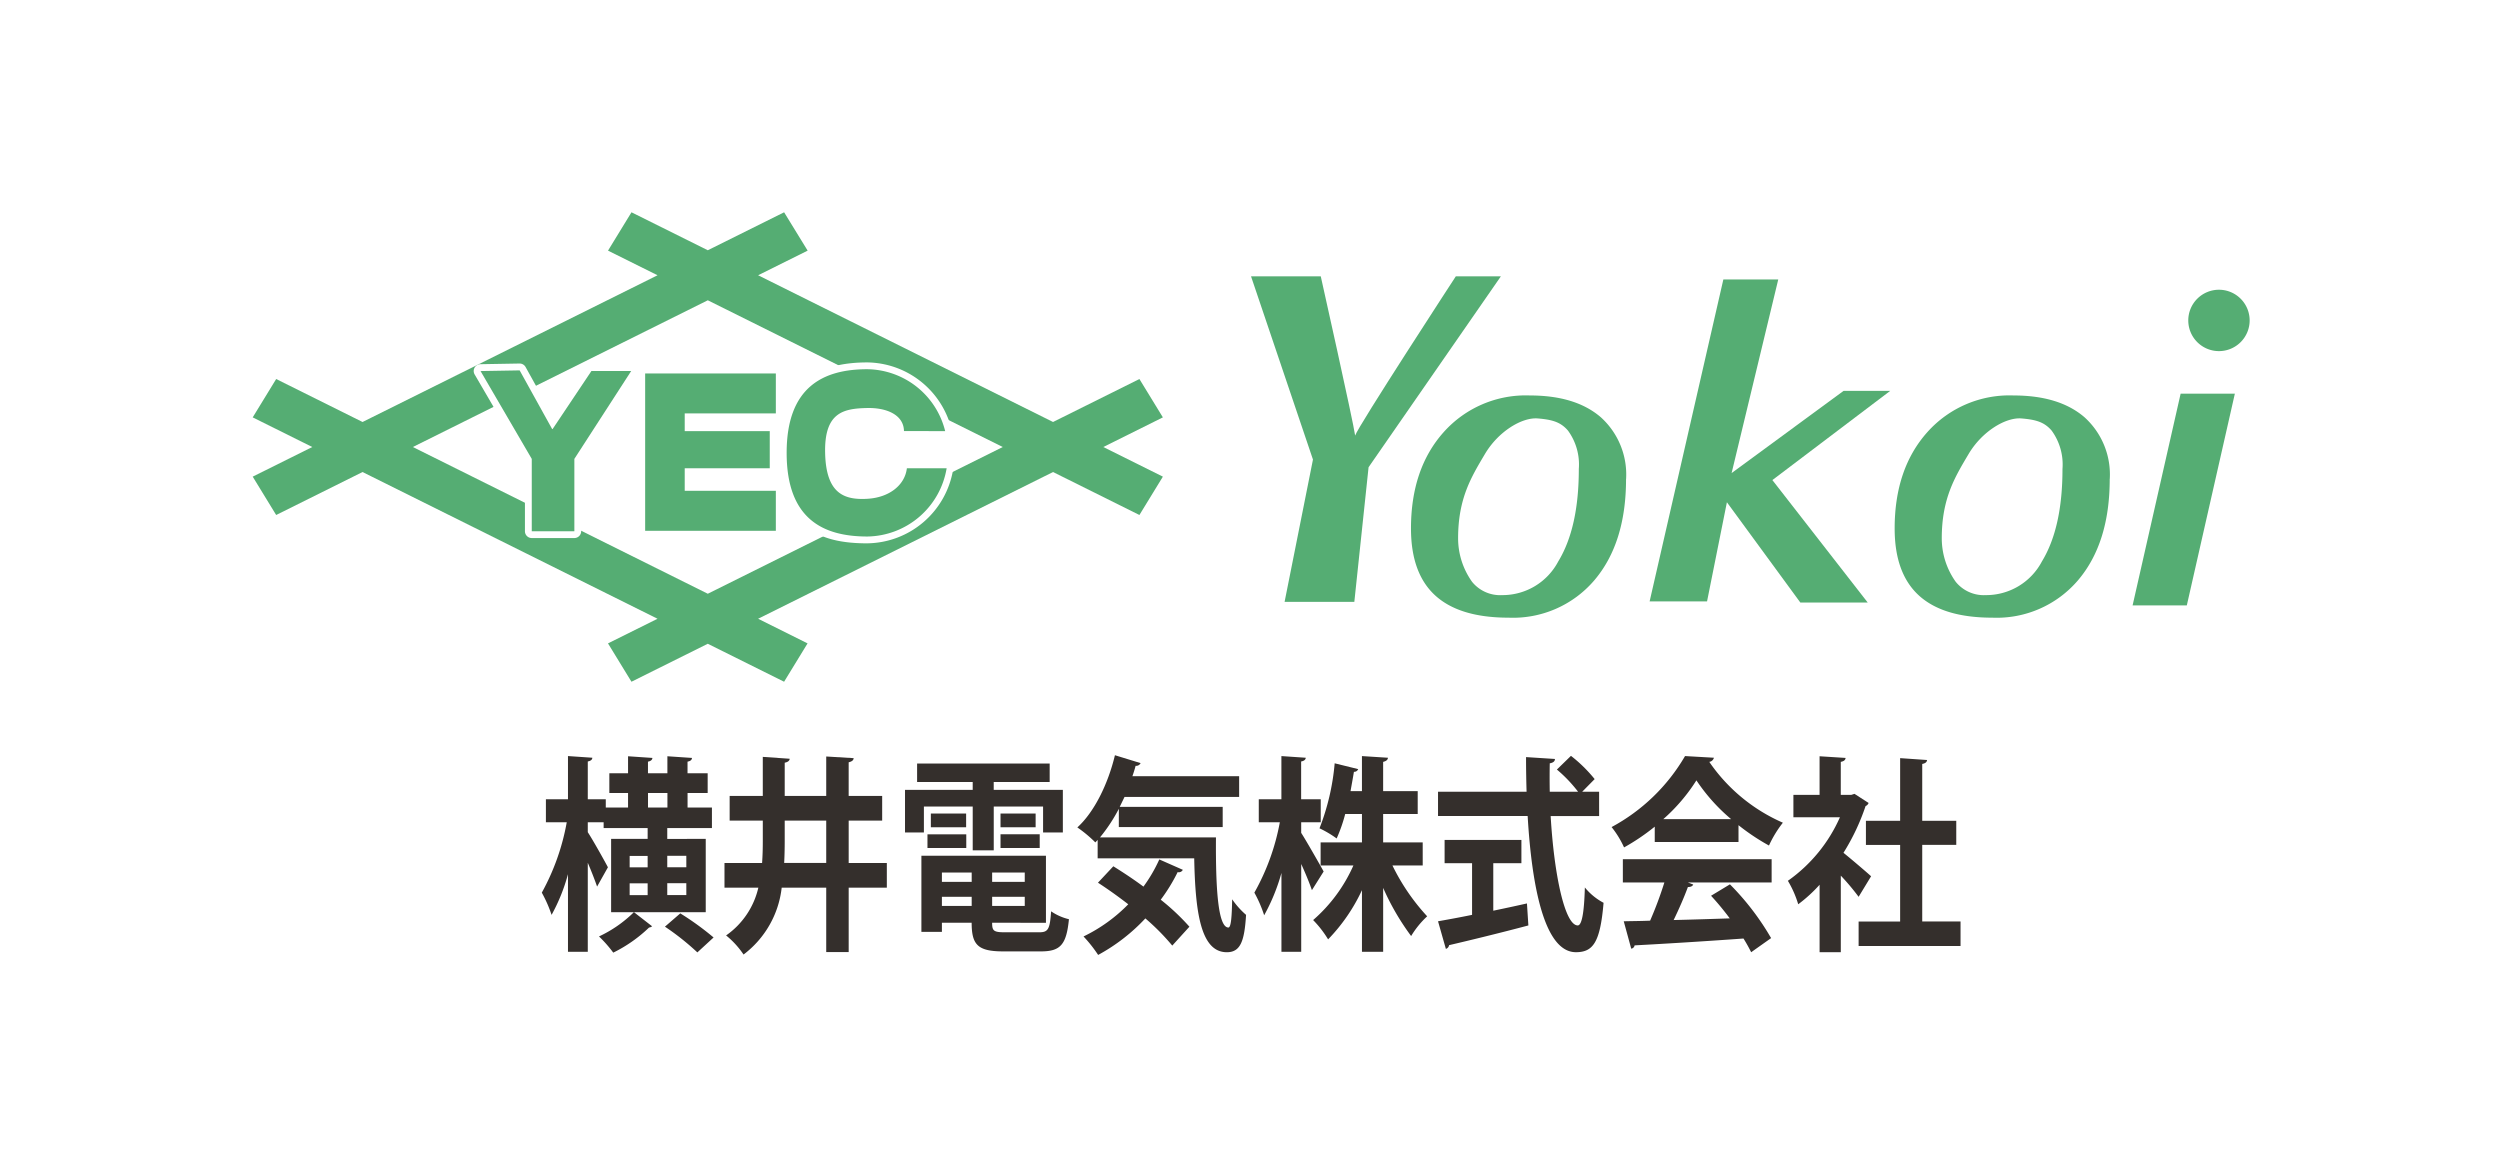 <svg xmlns="http://www.w3.org/2000/svg" width="277" height="130" viewBox="0 0 277 130">
  <g id="ヘッダーロゴ" transform="translate(-458 -25)">
    <g id="グループ_50" data-name="グループ 50" transform="translate(458 25)">
      <path id="パス_917" data-name="パス 917" d="M0,0H277V130H0Z" fill="#fff"/>
      <g id="グループ_14" data-name="グループ 14" transform="translate(28 23.521)">
        <g id="グループ_7" data-name="グループ 7">
          <g id="グループ_10" data-name="グループ 10">
            <path id="パス_613" data-name="パス 613" d="M17.743,26.008,50.424,9.75,83.106,26.008,50.424,42.266ZM58.88,0,50.424,4.207,41.968,0l-2.6,4.249,5.487,2.729L12.171,23.236,2.6,18.475,0,22.724l6.6,3.284L0,29.291,2.6,33.54l9.57-4.76L44.853,45.037l-5.487,2.729,2.6,4.249,8.456-4.207,8.456,4.207,2.6-4.249L56,45.037,88.677,28.78l9.57,4.76,2.6-4.249-6.6-3.283,6.6-3.284-2.6-4.249-9.57,4.76L56,6.978l5.487-2.729Z" fill="#55ad73"/>
            <g id="グループ_9" data-name="グループ 9" transform="translate(24.487 16.634)">
              <path id="パス_614" data-name="パス 614" d="M57.332,41.589a.756.756,0,0,1-.755-.755V23.4a.755.755,0,0,1,.755-.755h14.48a.755.755,0,0,1,.755.755v4.429a.755.755,0,0,1-.755.755H62.472v.45h8.666a.755.755,0,0,1,.755.755v4.121a.756.756,0,0,1-.755.755H62.472v.985h9.341a.756.756,0,0,1,.755.755v4.429a.756.756,0,0,1-.755.755Z" transform="translate(-38.336 -22.177)" fill="#fff"/>
              <path id="パス_615" data-name="パス 615" d="M72.056,28.073V23.643H57.576V41.079h14.48v-4.43H61.96v-2.5h9.422V30.033H61.96v-1.96Z" transform="translate(-38.58 -22.421)" fill="#55ad73"/>
              <path id="パス_616" data-name="パス 616" d="M38.855,41.526a.756.756,0,0,1-.755-.755V32.958L32.527,23.4a.755.755,0,0,1,.639-1.136l4.346-.076a.756.756,0,0,1,.661.39L41.2,28.04,44.837,22.6a.755.755,0,0,1,.628-.335h4.408a.755.755,0,0,1,.634,1.165l-6.176,9.548v7.793a.756.756,0,0,1-.755.755Z" transform="translate(-32.424 -22.065)" fill="#fff"/>
              <path id="パス_617" data-name="パス 617" d="M50.117,23.264H45.71l-4.3,6.429h-.052l-3.6-6.5-4.333.075L39.1,33v8.017h4.72V33Z" transform="translate(-32.668 -22.31)" fill="#55ad73"/>
              <path id="パス_618" data-name="パス 618" d="M87.045,42.073c-5.332,0-9.669-1.7-9.669-10.023,0-7.983,4.337-10.024,9.669-10.024a9.748,9.748,0,0,1,9.326,7.415.777.777,0,0,1-.125.656.721.721,0,0,1-.579.3H91.1a.726.726,0,0,1-.632-.378,3.944,3.944,0,0,0-3.424-2.063,4.1,4.1,0,0,0,0,8.2,3.98,3.98,0,0,0,3.694-2.656A.73.73,0,0,1,91.421,33h4.406a.719.719,0,0,1,.561.273.779.779,0,0,1,.156.622,9.771,9.771,0,0,1-9.5,8.176" transform="translate(-43.427 -22.025)" fill="#fff"/>
              <path id="パス_619" data-name="パス 619" d="M87.3,37.381c-2.577.151-4.6-.545-4.7-5.088-.1-4.524,2.076-4.912,4.658-4.969,2.111-.047,4.047.725,4.079,2.557H95.9a9.01,9.01,0,0,0-8.622-6.857c-4.93,0-8.941,2-8.941,9.268,0,7.308,4.011,9.269,8.941,9.269A9.045,9.045,0,0,0,96.064,34H91.658c-.225,1.885-1.974,3.239-4.355,3.379" transform="translate(-43.663 -22.27)" fill="#55ad73"/>
            </g>
          </g>
          <g id="グループ_3" data-name="グループ 3" transform="translate(110.615 7.099)">
            <g id="グループ_8" data-name="グループ 8">
              <path id="パス_620" data-name="パス 620" d="M150.183,45.029l3.143-15.767-6.862-20.3h7.727s3.6,16.1,3.809,17.643c.264-.939,11.154-17.643,11.154-17.643h4.992L159.488,30.112,157.91,45.029Z" transform="translate(-146.465 -8.963)" fill="#55ad73"/>
              <path id="パス_621" data-name="パス 621" d="M198.8,39.444q0,7.1-3.523,11.235a11.848,11.848,0,0,1-9.5,4.132q-5.418,0-8.112-2.453t-2.694-7.429q0-6.62,3.627-10.68a12.188,12.188,0,0,1,9.547-4.059q5.063,0,7.861,2.416a8.547,8.547,0,0,1,2.8,6.838M185.071,52.312a6.983,6.983,0,0,0,6.219-3.735q2.277-3.734,2.277-10.24a6.376,6.376,0,0,0-1.2-4.253c-.8-.929-1.7-1.215-3.356-1.348-1.726-.137-4.348,1.411-5.851,3.95s-2.968,4.9-2.968,9.337a8.3,8.3,0,0,0,1.55,4.819,4.007,4.007,0,0,0,3.333,1.47" transform="translate(-157.249 -16.993)" fill="#55ad73"/>
              <path id="パス_622" data-name="パス 622" d="M285,39.444q0,7.1-3.523,11.235a11.847,11.847,0,0,1-9.5,4.132q-5.418,0-8.112-2.453t-2.694-7.429q0-6.62,3.627-10.68a12.188,12.188,0,0,1,9.547-4.059q5.063,0,7.861,2.416a8.547,8.547,0,0,1,2.8,6.838M271.27,52.312a6.983,6.983,0,0,0,6.219-3.735q2.277-3.734,2.277-10.24a6.376,6.376,0,0,0-1.2-4.253c-.8-.929-1.7-1.215-3.356-1.348-1.726-.137-4.348,1.411-5.851,3.95s-2.968,4.9-2.968,9.337a8.3,8.3,0,0,0,1.55,4.819,4.007,4.007,0,0,0,3.333,1.47" transform="translate(-189.858 -16.993)" fill="#55ad73"/>
              <path id="パス_623" data-name="パス 623" d="M217.5,45.184l8.169-35.67h6.083l-5.169,21.454,12.407-9.11h5.169L231.1,31.743l10.565,13.57H234.2L226.062,34.2l-2.2,10.986Z" transform="translate(-173.336 -9.171)" fill="#55ad73"/>
              <path id="パス_624" data-name="パス 624" d="M320.3,14.75a3.4,3.4,0,1,1-3.4-3.4,3.4,3.4,0,0,1,3.4,3.4" transform="translate(-209.654 -9.866)" fill="#55ad73"/>
              <path id="パス_625" data-name="パス 625" d="M309.584,53.329h-6.007L308.9,29.867h6.008Z" transform="translate(-205.9 -16.871)" fill="#55ad73"/>
            </g>
          </g>
        </g>
        <g id="グループ_11" data-name="グループ 11" transform="translate(32.032 60.158)">
          <path id="パス_626" data-name="パス 626" d="M18.164,9.376V17.5H7.68V9.376h4.047V8.18H6.851V7.536H5.094v1.1c.533.8,1.935,3.312,2.231,3.887l-1.2,2.139C5.9,14,5.508,12.987,5.094,12.021v9.867H2.9v-8.6a20.262,20.262,0,0,1-1.816,4.508A14.771,14.771,0,0,0,0,15.333a25.341,25.341,0,0,0,2.764-7.8H.454V4.983H2.9V.2l2.7.184C5.588.59,5.449.728,5.094.8V4.983H7.088V5.9H9.556V4.293H7.483V2.108H9.556V.222l2.7.184c-.019.207-.158.345-.493.414V2.108h2.152V.222l2.725.184c-.02.23-.158.345-.494.414V2.108h2.231V4.293H16.15V5.9h2.7V8.18H13.9v1.2Zm-5.943,9.683a.606.606,0,0,1-.336.138,15.67,15.67,0,0,1-3.968,2.783,14.224,14.224,0,0,0-1.58-1.794,13.833,13.833,0,0,0,3.87-2.691ZM9.733,12.527h1.994V11.262H9.733Zm0,3.082h1.994V14.3H9.733ZM11.767,5.9h2.152V4.293H11.767Zm5.469,16.054a28.432,28.432,0,0,0-3.593-2.852l1.7-1.472A31.048,31.048,0,0,1,19.032,20.3Zm-1.224-10.7H13.9v1.265h2.113Zm0,3.036H13.9v1.311h2.113Z" transform="translate(0 -0.107)" fill="#342f2c"/>
          <path id="パス_627" data-name="パス 627" d="M61.6,12.1v2.737H57.373v7.13H54.885v-7.13H49.95a10.783,10.783,0,0,1-4.225,7.406,9.672,9.672,0,0,0-1.935-2.116,8.869,8.869,0,0,0,3.573-5.29H43.612V12.1h4.166c.059-.782.079-1.587.079-2.415V7.4H44.184V4.667h3.672V.343L50.838.55c-.02.207-.178.368-.553.437v3.68h4.6V.3l3.04.184c-.019.23-.177.368-.553.46V4.667h3.712V7.4H57.373V12.1ZM50.285,9.7c0,.8-.019,1.61-.059,2.392h4.659V7.4h-4.6Z" transform="translate(-23.371 -0.16)" fill="#342f2c"/>
          <path id="パス_628" data-name="パス 628" d="M88.805,6.744V9.619H86.712V4.9h7.5V4.03h-6.16V1.983h14.689V4.03h-6.2V4.9h7.66V9.619h-2.191V6.744H96.544V11.6h-2.33V6.744Zm7.561,12.88c0,.9.158,1.058,1.441,1.058h3.771c1.007,0,1.185-.345,1.323-2.323a5.89,5.89,0,0,0,1.974.874c-.277,2.805-.928,3.565-3.1,3.565H97.591c-2.823,0-3.495-.736-3.495-3.174H90.8v1.012H88.528V12.2h13.8v7.429ZM89.2,9.826h4.3v1.518H89.2Zm.375-2.3h3.909V9.044H89.575ZM94.1,14.058H90.8v1.035h3.3Zm-3.3,3.7h3.3V16.749H90.8Zm9.18-3.7H96.366v1.035h3.613Zm-3.613,3.7h3.613V16.749H96.366Zm.928-10.235h3.89V9.044h-3.89Zm0,2.3h4.343v1.518H97.295Z" transform="translate(-46.469 -1.063)" fill="#342f2c"/>
          <path id="パス_629" data-name="パス 629" d="M132.457,5.934a18.288,18.288,0,0,1-2.093,3.174h12.852c-.039,5.589.217,9.983,1.382,9.983.3-.023.375-1.242.414-3.128a9.022,9.022,0,0,0,1.54,1.725c-.178,2.9-.612,4.14-2.132,4.14-2.9,0-3.495-4.439-3.613-10.4h-10.7V9.384l-.256.276A14.168,14.168,0,0,0,127.857,8c1.875-1.7,3.4-4.807,4.166-8l2.843.874a.54.54,0,0,1-.553.3c-.1.39-.217.758-.355,1.15h11.826v2.3h-12.7l-.533,1.1h11.411V7.959h-11.51Zm-.612,6.371c1.027.644,2.191,1.4,3.337,2.254a16.553,16.553,0,0,0,1.757-3.013l2.606,1.15a.489.489,0,0,1-.572.253,19.242,19.242,0,0,1-1.876,3.059A24.855,24.855,0,0,1,140.275,19l-1.9,2.093a25.136,25.136,0,0,0-2.981-3.013,20.539,20.539,0,0,1-5.232,4.048,15.053,15.053,0,0,0-1.619-2.047,17.688,17.688,0,0,0,4.956-3.565c-1.125-.874-2.29-1.7-3.356-2.392Z" transform="translate(-68.52)" fill="#342f2c"/>
          <path id="パス_630" data-name="パス 630" d="M175.3,8.708c.553.851,2.132,3.634,2.488,4.278l-1.3,2.07c-.257-.759-.711-1.863-1.185-2.9v9.73h-2.191v-8.74a21.425,21.425,0,0,1-1.915,4.692,13.729,13.729,0,0,0-1.086-2.507,25.123,25.123,0,0,0,2.823-7.8H170.6V4.982h2.507V.2l2.7.184c-.02.207-.158.345-.513.414V4.982h2.172V7.535H175.3Zm13.465,3.611h-3.356a23.352,23.352,0,0,0,3.85,5.635,9.952,9.952,0,0,0-1.777,2.185,27.523,27.523,0,0,1-3.1-5.336v7.084h-2.349V15.056a19.824,19.824,0,0,1-3.751,5.452,11.682,11.682,0,0,0-1.659-2.139,17.219,17.219,0,0,0,4.462-6.049h-3.633V9.766h4.581V6.615h-1.856a17.094,17.094,0,0,1-.948,2.714,11.737,11.737,0,0,0-1.9-1.127A25.88,25.88,0,0,0,179.01,1l2.606.644a.474.474,0,0,1-.474.3c-.1.621-.237,1.357-.375,2.139h1.264V.2l2.882.184c-.02.23-.178.368-.533.46V4.085h3.83v2.53h-3.83V9.766h4.383Z" transform="translate(-91.16 -0.105)" fill="#342f2c"/>
          <path id="パス_631" data-name="パス 631" d="M231.821,6.819h-5.37c.375,6.463,1.56,12.1,3,12.121.434,0,.71-1.288.789-4.209a6.74,6.74,0,0,0,2.073,1.7c-.375,4.439-1.184,5.474-3.08,5.474-3.416-.023-4.857-7.038-5.331-15.088h-9.931V4.128h9.812c-.039-1.288-.059-2.576-.059-3.841l3.2.207c0,.253-.178.414-.573.483-.02,1.058-.02,2.093,0,3.151h3.14a15.568,15.568,0,0,0-2.349-2.461L228.7.149a16.01,16.01,0,0,1,2.626,2.576l-1.382,1.4h1.876ZM220.093,12.04v5.267c1.224-.253,2.507-.529,3.731-.805l.158,2.438c-3.2.851-6.614,1.679-8.786,2.185a.51.51,0,0,1-.355.414l-.869-3.059c1.027-.184,2.33-.414,3.771-.713V12.04H214.7V9.464h8.51V12.04Z" transform="translate(-114.67 -0.08)" fill="#342f2c"/>
          <path id="パス_632" data-name="パス 632" d="M260.193,9.721v-1.7a23.611,23.611,0,0,1-3.4,2.3,10.583,10.583,0,0,0-1.382-2.254A20.833,20.833,0,0,0,263.549.2l3.2.184a.613.613,0,0,1-.514.46,19.18,19.18,0,0,0,8.154,6.739,12.455,12.455,0,0,0-1.54,2.53,23.919,23.919,0,0,1-3.376-2.255V9.721Zm-3.534,4.485V11.63h16.485v2.576h-9.279l.592.23q-.118.276-.592.276c-.414,1.127-.987,2.438-1.579,3.657,1.955-.046,4.087-.115,6.219-.184a30.072,30.072,0,0,0-2.073-2.507l2.092-1.265a29.053,29.053,0,0,1,4.561,5.957l-2.211,1.564a17.134,17.134,0,0,0-.849-1.518c-4.462.322-9.042.6-12.063.759a.445.445,0,0,1-.375.368l-.829-3.036c.829-.023,1.816-.023,2.922-.069a42.166,42.166,0,0,0,1.579-4.232Zm12-7.015a20.355,20.355,0,0,1-3.85-4.3,19.76,19.76,0,0,1-3.672,4.3Z" transform="translate(-136.879 -0.107)" fill="#342f2c"/>
          <path id="パス_633" data-name="パス 633" d="M306.438,5.423a.6.6,0,0,1-.335.345,24.186,24.186,0,0,1-2.448,5.176c.968.782,2.606,2.185,3.06,2.6l-1.382,2.277a25.374,25.374,0,0,0-1.974-2.346V21.96h-2.35V14.485a16.088,16.088,0,0,1-2.369,2.162,11.394,11.394,0,0,0-1.145-2.6A16.988,16.988,0,0,0,303.26,7.01h-5.153V4.526h2.9V.248l2.882.184c-.019.23-.178.368-.533.437V4.526h1.164l.355-.115Zm5.943,13.133h4.245v2.714H305.333V18.556h4.6V10.069h-3.791V7.4h3.791V.455l2.981.207c-.019.23-.177.368-.533.437V7.4h3.771v2.668h-3.771Z" transform="translate(-159.43 -0.133)" fill="#342f2c"/>
        </g>
      </g>
    </g>
  </g>
</svg>
